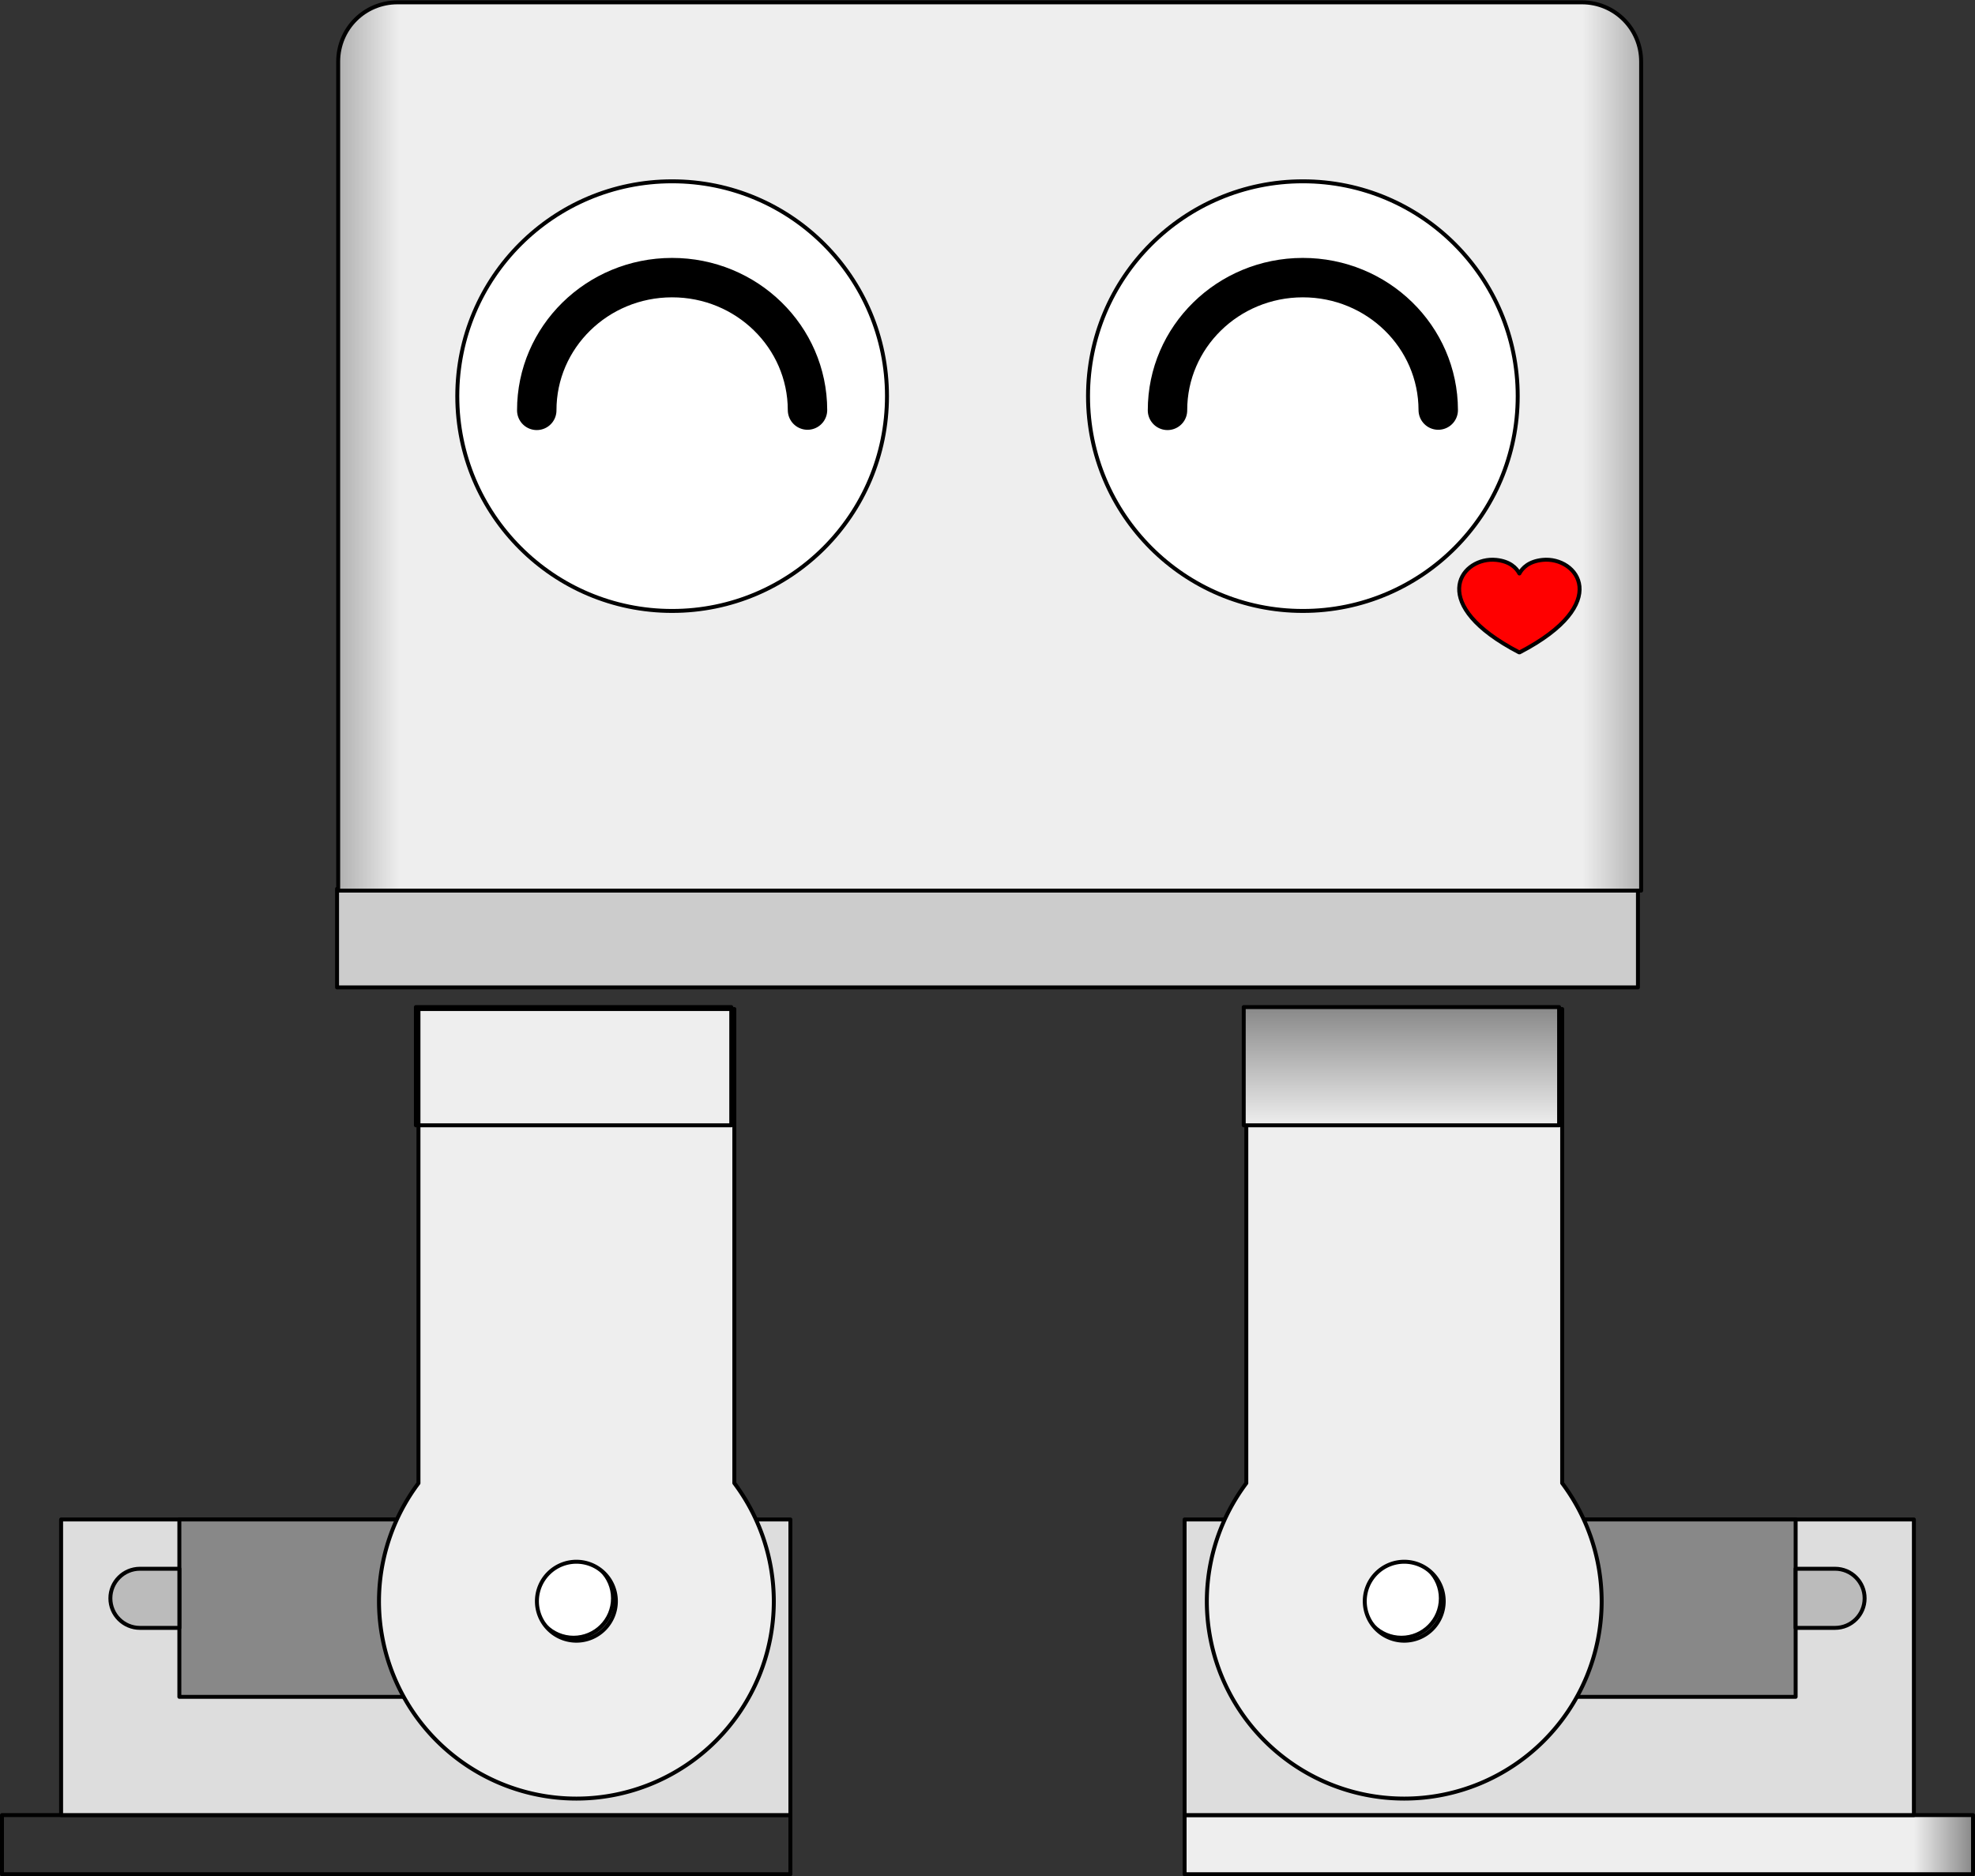<?xml version="1.0" encoding="UTF-8"?>
<svg width="100.2mm" height="95.2mm" version="1.1" viewBox="0 0 100.2 95.2" xmlns="http://www.w3.org/2000/svg" xmlns:xlink="http://www.w3.org/1999/xlink">
<rect x="0" y="0" width="100.2" height="95.2" fill="#333333" stroke="none"/>
<defs>
<linearGradient id="c">
<stop stop-color="#eee" offset="0"/>
<stop stop-color="#888" offset="1"/>
</linearGradient>
<linearGradient id="b" x1="90" x2="90" y1="69" y2="63" gradientUnits="userSpaceOnUse" xlink:href="#c"/>
<linearGradient id="d" x1="132.28" x2="396.85" y1="139.84" y2="139.84" gradientUnits="userSpaceOnUse">
<stop stop-color="#888" offset="0"/>
<stop stop-color="#eee" offset=".073"/>
<stop stop-color="#eee" offset=".929"/>
<stop stop-color="#888" offset="1"/>
</linearGradient>
<linearGradient id="a" x1="-23" x2="-20" y1="106" y2="106" gradientTransform="translate(-6 34)" gradientUnits="userSpaceOnUse" xlink:href="#c"/>
</defs>
<g transform="translate(-19.9 -11.9)" stroke="#000" stroke-linejoin="round">
<g transform="matrix(-1,0,0,1,146,-34)" stroke-linecap="round">
<rect transform="scale(-1,1)" x="-66" y="138" width="40" height="3" fill="url(#a)" stroke-width=".2"/>
<rect transform="scale(-1,1)" x="-66" y="123" width="37" height="15" fill="#ddd" stroke-width=".2"/>
<rect transform="scale(-1,1)" x="-60" y="123" width="25" height="9" fill="#888" stroke-width=".2"/>
<path d="m35 125.5v3h-2c-0.829 9e-5 -1.5-0.672-1.5-1.5-9e-5 -0.829 0.672-1.5 1.5-1.5z" fill="#bbb" stroke-width=".2"/>
<path d="m60 125.5v3h2c0.829 9e-5 1.5-0.672 1.5-1.5 9.2e-5 -0.829-0.672-1.5-1.5-1.5z" fill="#bbb" stroke-width=".2"/>
<circle transform="scale(-1,1)" cx="-55" cy="127" r="2" fill="#fff" stroke-width=".2"/>
</g>
<g transform="translate(-6,-34)" stroke-linecap="round">
<rect transform="scale(-1,1)" x="-66" y="138" width="40" height="3" fill="url(#a)" stroke-width=".2"/>
<rect transform="scale(-1,1)" x="-66" y="123" width="37" height="15" fill="#ddd" stroke-width=".2"/>
<rect transform="scale(-1,1)" x="-60" y="123" width="25" height="9" fill="#888" stroke-width=".2"/>
<path d="m35 125.5v3h-2c-0.829 9e-5 -1.5-0.672-1.5-1.5-9e-5 -0.829 0.672-1.5 1.5-1.5z" fill="#bbb" stroke-width=".2"/>
<path d="m60 125.5v3h2c0.829 9e-5 1.5-0.672 1.5-1.5 9.2e-5 -0.829-0.672-1.5-1.5-1.5z" fill="#bbb" stroke-width=".2"/>
<circle transform="scale(-1,1)" cx="-55" cy="127" r="2" fill="#fff" stroke-width=".2"/>
</g>
<g stroke-linecap="round">
<path transform="scale(.265)" d="m313.7 238.11v90.785a37.795 37.795 0 0 0-7.559 22.602 37.795 37.795 0 0 0 37.795 37.795 37.795 37.795 0 0 0 37.795-37.795 37.795 37.795 0 0 0-7.559-22.611v-90.775zm30.236 105.83a7.559 7.559 0 0 1 7.559 7.559 7.559 7.559 0 0 1-7.559 7.559 7.559 7.559 0 0 1-7.559-7.559 7.559 7.559 0 0 1 7.559-7.559z" fill="#eee" stroke-width=".756"/>
<rect x="83" y="63" width="16" height="6" fill="url(#b)" stroke-width=".2"/>
</g>
<g transform="translate(-42)" stroke-linecap="round">
<path transform="scale(.265)" d="m313.7 238.11v90.785a37.795 37.795 0 0 0-7.559 22.602 37.795 37.795 0 0 0 37.795 37.795 37.795 37.795 0 0 0 37.795-37.795 37.795 37.795 0 0 0-7.559-22.611v-90.775zm30.236 105.83a7.559 7.559 0 0 1 7.559 7.559 7.559 7.559 0 0 1-7.559 7.559 7.559 7.559 0 0 1-7.559-7.559 7.559 7.559 0 0 1 7.559-7.559z" fill="#eee" stroke-width=".756"/>
<rect x="83" y="63" width="16" height="6" fill="url(#b)" stroke-width=".2"/>
</g>
<rect x="37" y="57" width="66" height="5" fill="#ccc" stroke-linecap="round" stroke-width=".2"/>
<path transform="scale(.265)" d="m151.18 45.354c-6.282 0-11.34 5.058-11.34 11.34v158.74h249.45v-158.74c0-6.282-5.056-11.34-11.338-11.34z" fill="url(#d)" stroke-linecap="round" stroke-width=".756"/>
<path d="m95.648 40.3c-1.716-0.027-3.303 2.294 1.322 4.7 0.005-0.008 0.025-0.008 0.03 0 4.774-2.484 2.929-4.876 1.156-4.69-0.691 0.073-1.017 0.404-1.171 0.69-0.154-0.285-0.48-0.617-1.171-0.69-0.055-0.006-0.111-0.009-0.166-0.01z" fill="#f00" stroke-width=".2"/>
<ellipse cx="54" cy="32" rx="10.9" ry="10.9" fill="#fff" stroke-linecap="round" stroke-width=".2"/>
<ellipse cx="86" cy="32" rx="10.9" ry="10.9" fill="#fff" stroke-linecap="round" stroke-width=".2"/>
<path d="m47.132 32.722c-0.004-3.716 3.067-6.731 6.86-6.735 3.793-0.004 6.871 3.004 6.876 6.72" fill="none" stroke-linecap="round" stroke-width="2"/>
<path d="m79.132 32.722c-0.004-3.716 3.067-6.731 6.86-6.735 3.793-0.004 6.871 3.004 6.876 6.72" fill="none" stroke-linecap="round" stroke-width="2"/>
</g>
</svg>
